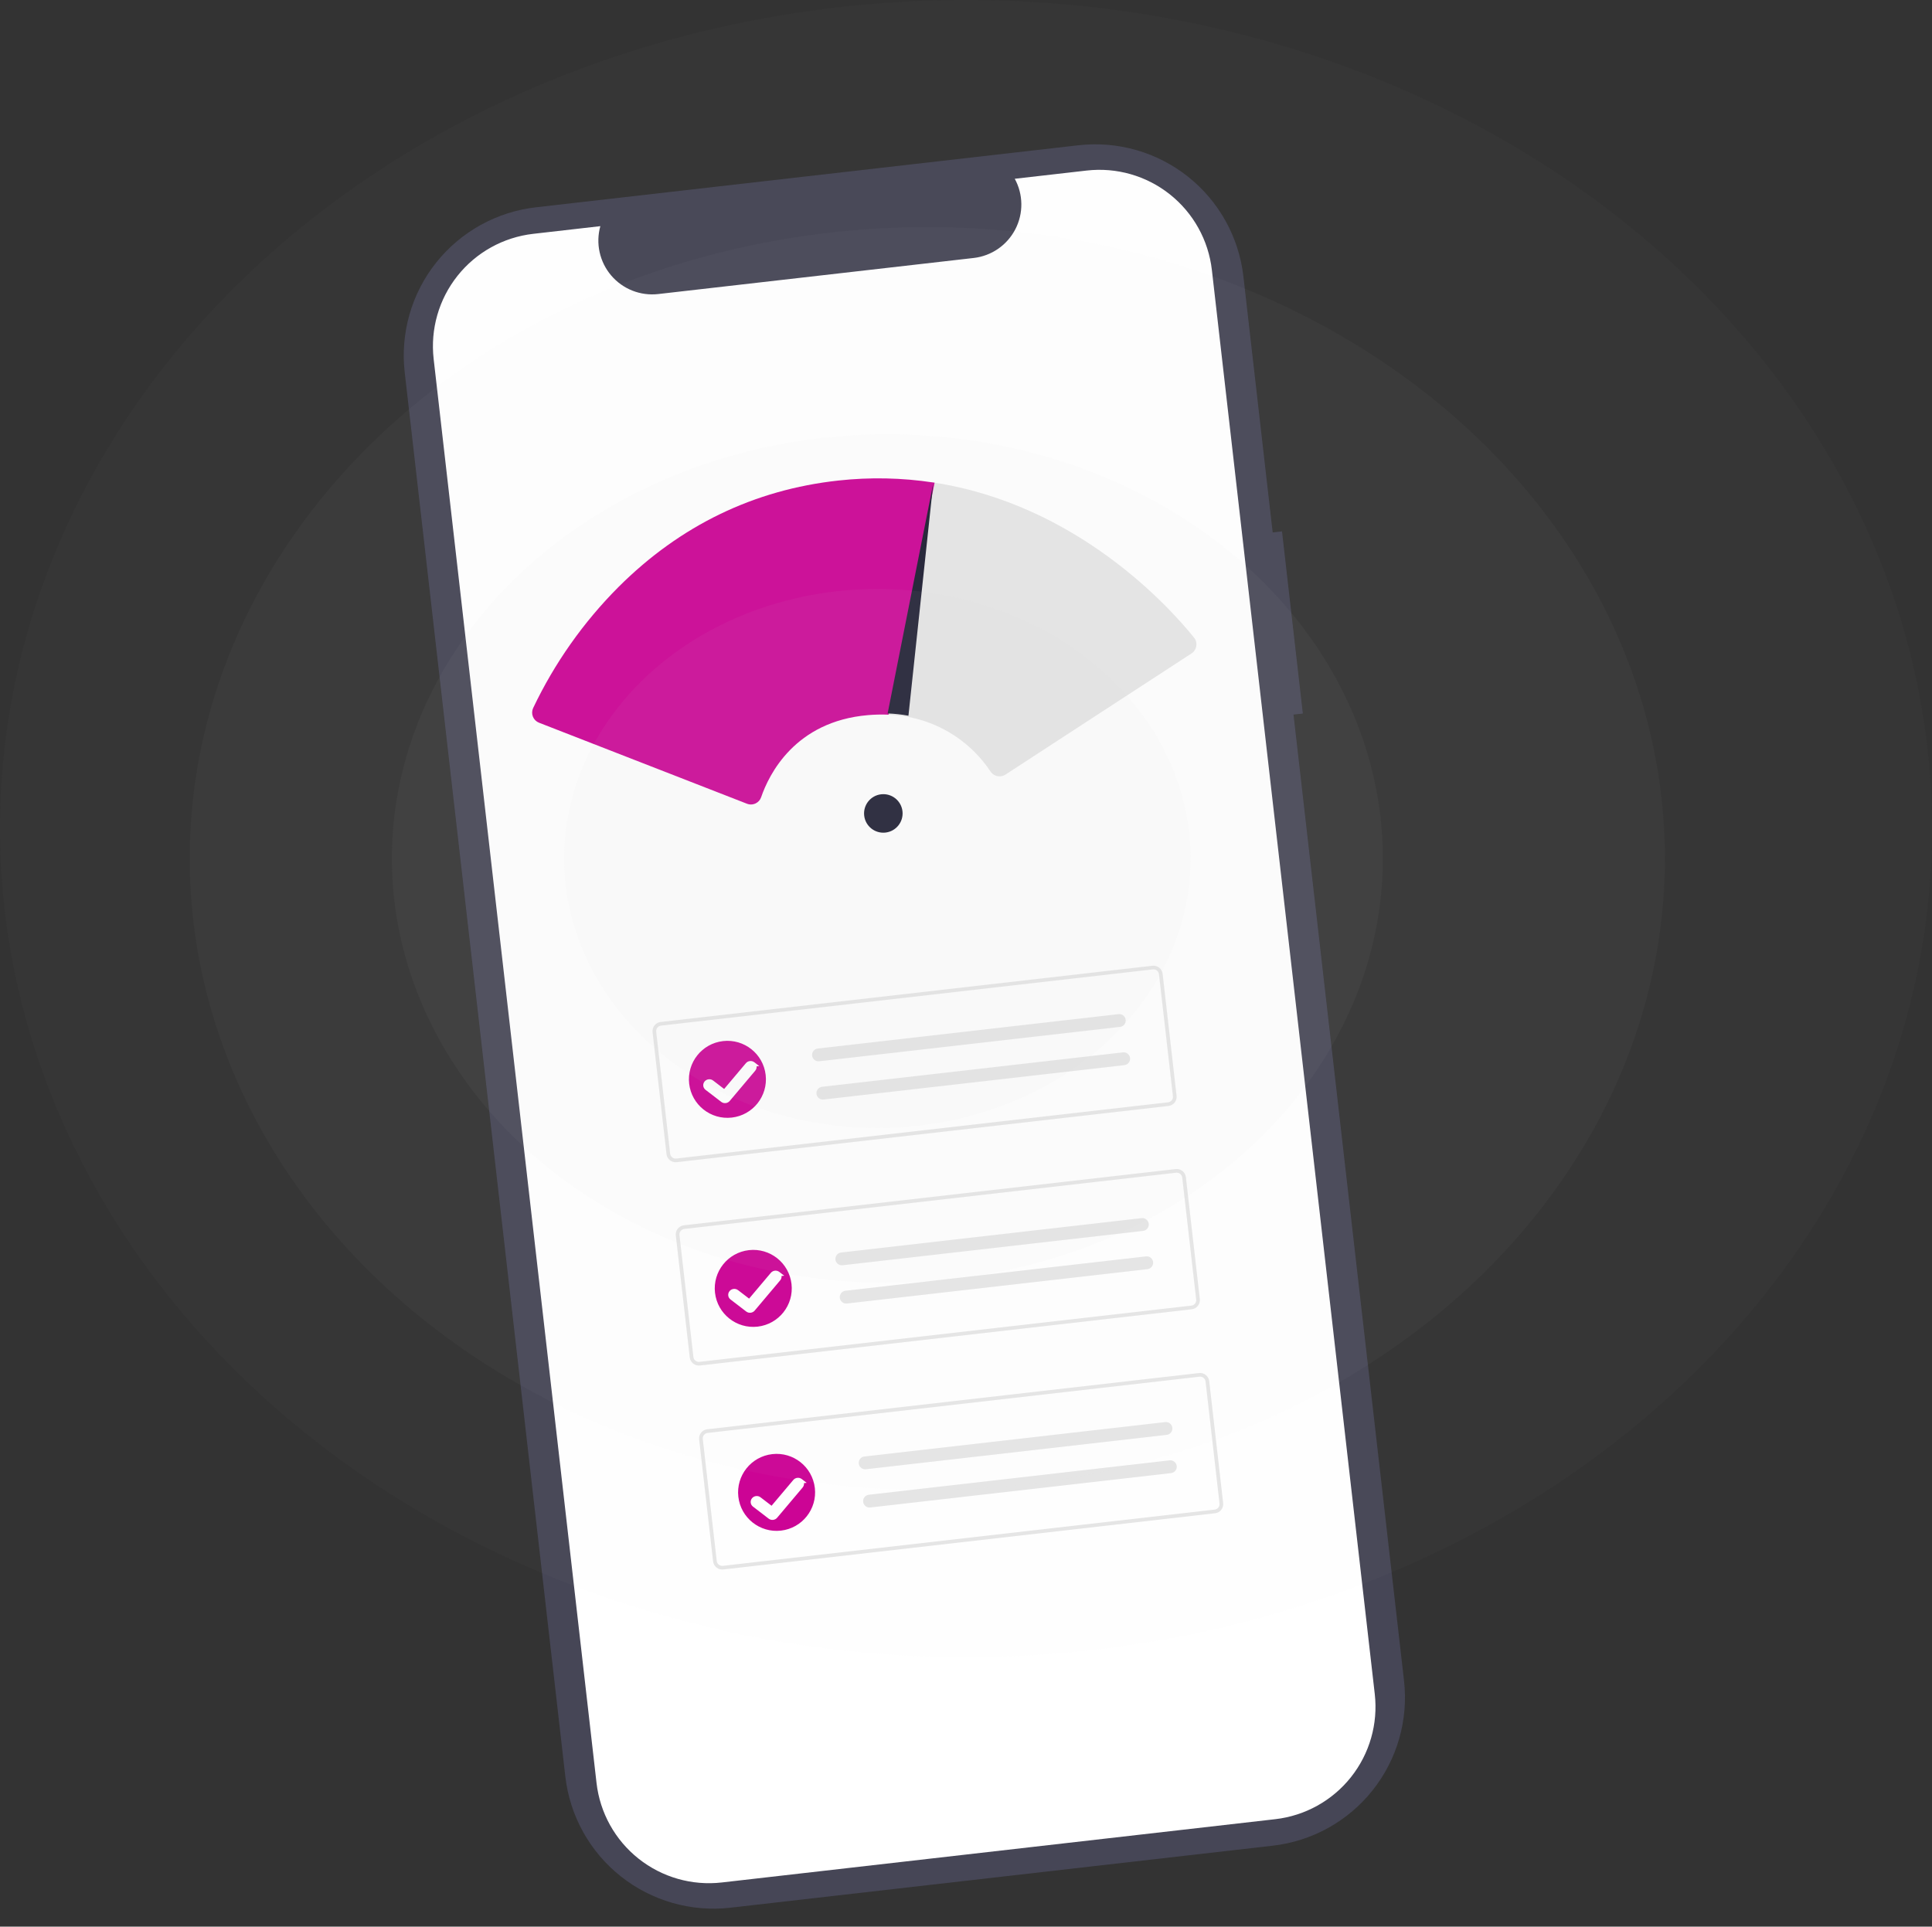 <svg width="774" height="772" viewBox="0 0 774 772" fill="none" xmlns="http://www.w3.org/2000/svg">
<rect x="0" y="0" width="774" height="772" fill="#333333" stroke="none"/>
<path d="M513.603 212.913L509.864 213.34L498.135 110.784C496.335 95.042 488.355 80.659 475.95 70.801C463.546 60.942 447.733 56.415 431.991 58.216L214.706 83.065C206.912 83.956 199.369 86.374 192.508 90.181C185.648 93.987 179.604 99.107 174.723 105.249C169.841 111.391 166.217 118.435 164.058 125.977C161.898 133.52 161.246 141.414 162.137 149.209L226.482 711.841C228.282 727.584 236.262 741.966 248.667 751.825C261.071 761.683 276.884 766.21 292.626 764.41L509.909 739.561C525.651 737.76 540.033 729.78 549.892 717.375C559.75 704.971 564.277 689.158 562.477 673.416L518.21 286.342L521.949 285.915L513.603 212.913Z" fill="#464656"/>
<path d="M485.506 108.201L550.759 678.782C552.123 690.717 548.69 702.706 541.216 712.112C533.743 721.518 522.84 727.571 510.905 728.94L289.163 754.299C277.223 755.666 265.228 752.235 255.818 744.76C246.408 737.284 240.352 726.377 238.983 714.437L173.73 143.856C172.368 131.916 175.804 119.924 183.283 110.517C190.763 101.111 201.672 95.06 213.612 93.696L240.511 90.62C239.561 94.019 239.461 97.599 240.22 101.045C240.978 104.492 242.572 107.7 244.86 110.386C247.149 113.073 250.062 115.156 253.344 116.453C256.626 117.75 260.177 118.221 263.683 117.825L390.102 103.367C393.608 102.962 396.96 101.701 399.865 99.697C402.77 97.692 405.137 95.005 406.76 91.871C408.383 88.737 409.211 85.252 409.172 81.724C409.132 78.195 408.227 74.73 406.534 71.633L435.347 68.338C447.283 66.975 459.272 70.407 468.677 77.881C478.083 85.354 484.136 96.257 485.505 108.192L485.506 108.201Z" fill="white"/>
<path d="M468.127 443.148L271.084 465.683C270.116 465.792 269.145 465.514 268.382 464.908C267.62 464.302 267.129 463.419 267.018 462.451L261.428 413.574C261.319 412.607 261.597 411.635 262.203 410.873C262.809 410.111 263.692 409.62 264.659 409.508L461.703 386.974C462.671 386.864 463.642 387.143 464.404 387.749C465.166 388.355 465.657 389.238 465.769 390.205L471.359 439.083C471.468 440.051 471.19 441.022 470.584 441.784C469.978 442.546 469.095 443.037 468.128 443.149L468.127 443.148ZM264.826 410.967C264.246 411.034 263.716 411.329 263.352 411.786C262.988 412.244 262.821 412.827 262.887 413.407L268.477 462.285C268.544 462.866 268.838 463.396 269.296 463.76C269.753 464.123 270.336 464.291 270.917 464.225L467.961 441.69C468.541 441.623 469.071 441.329 469.435 440.871C469.799 440.414 469.966 439.831 469.9 439.25L464.31 390.372C464.243 389.791 463.949 389.261 463.491 388.898C463.034 388.534 462.451 388.367 461.87 388.433L264.826 410.967Z" fill="#E6E6E6"/>
<path d="M327.611 420.141C326.933 420.219 326.315 420.562 325.89 421.096C325.466 421.63 325.271 422.31 325.349 422.988C325.426 423.665 325.77 424.284 326.303 424.708C326.837 425.133 327.518 425.327 328.195 425.25L448.61 411.479C449.29 411.427 449.922 411.108 450.366 410.591C450.811 410.073 451.031 409.401 450.98 408.721C450.928 408.04 450.609 407.409 450.092 406.964C449.574 406.52 448.902 406.299 448.222 406.35C448.184 406.353 448.147 406.357 448.109 406.361L327.611 420.141Z" fill="#E6E6E6"/>
<path d="M329.363 435.465C328.686 435.542 328.067 435.886 327.643 436.42C327.218 436.953 327.024 437.634 327.101 438.311C327.179 438.989 327.522 439.608 328.056 440.032C328.59 440.456 329.27 440.651 329.948 440.574L450.362 426.803C451.042 426.751 451.674 426.432 452.119 425.914C452.563 425.397 452.784 424.724 452.732 424.044C452.681 423.364 452.361 422.732 451.844 422.288C451.327 421.844 450.654 421.623 449.974 421.674C449.936 421.677 449.899 421.681 449.862 421.685L329.363 435.465Z" fill="#E6E6E6"/>
<path d="M477.444 524.617L280.401 547.151C279.433 547.261 278.462 546.982 277.699 546.376C276.937 545.77 276.446 544.887 276.335 543.92L270.745 495.043C270.636 494.075 270.914 493.104 271.52 492.342C272.126 491.579 273.009 491.088 273.976 490.977L471.02 468.442C471.988 468.333 472.959 468.611 473.721 469.217C474.483 469.823 474.974 470.706 475.086 471.673L480.676 520.552C480.785 521.519 480.506 522.49 479.9 523.252C479.295 524.014 478.411 524.505 477.444 524.617ZM274.143 492.436C273.563 492.503 273.033 492.797 272.669 493.254C272.305 493.712 272.138 494.295 272.204 494.876L277.794 543.754C277.861 544.334 278.155 544.865 278.613 545.228C279.07 545.592 279.653 545.759 280.234 545.693L477.278 523.159C477.858 523.092 478.388 522.797 478.752 522.34C479.116 521.882 479.283 521.299 479.217 520.718L473.627 471.84C473.56 471.26 473.266 470.73 472.808 470.366C472.351 470.002 471.768 469.835 471.187 469.901L274.143 492.436Z" fill="#E6E6E6"/>
<path d="M336.958 501.874C336.281 501.952 335.662 502.295 335.238 502.829C334.813 503.363 334.618 504.043 334.696 504.721C334.773 505.398 335.117 506.017 335.651 506.442C336.185 506.866 336.865 507.061 337.542 506.983L457.957 493.212C458.625 493.132 459.234 492.794 459.655 492.27C460.076 491.746 460.275 491.078 460.21 490.409C460.144 489.74 459.82 489.123 459.305 488.69C458.79 488.258 458.127 488.044 457.456 488.095L336.958 501.875L336.958 501.874Z" fill="#E6E6E6"/>
<path d="M338.711 517.202C338.033 517.279 337.415 517.623 336.99 518.156C336.566 518.69 336.371 519.371 336.449 520.048C336.526 520.726 336.87 521.345 337.403 521.769C337.937 522.193 338.618 522.388 339.295 522.31L459.71 508.539C460.377 508.459 460.987 508.121 461.408 507.597C461.829 507.073 462.028 506.405 461.963 505.736C461.897 505.067 461.572 504.45 461.058 504.018C460.543 503.585 459.879 503.371 459.209 503.422L338.711 517.203L338.711 517.202Z" fill="#E6E6E6"/>
<path d="M486.792 606.352L289.748 628.886C288.781 628.996 287.809 628.717 287.047 628.111C286.285 627.505 285.794 626.622 285.682 625.655L280.093 576.778C279.983 575.81 280.262 574.839 280.868 574.076C281.473 573.314 282.357 572.823 283.324 572.712L480.368 550.177C481.335 550.068 482.306 550.346 483.069 550.952C483.831 551.558 484.322 552.441 484.434 553.408L490.024 602.287C490.133 603.254 489.854 604.225 489.248 604.988C488.643 605.75 487.759 606.241 486.792 606.353L486.792 606.352ZM283.491 574.171C282.91 574.237 282.38 574.532 282.017 574.989C281.653 575.447 281.486 576.03 281.552 576.611L287.141 625.489C287.208 626.069 287.503 626.6 287.96 626.963C288.418 627.327 289.001 627.494 289.582 627.428L486.625 604.893C487.206 604.827 487.736 604.532 488.1 604.075C488.463 603.617 488.63 603.034 488.564 602.453L482.975 553.575C482.908 552.995 482.613 552.465 482.156 552.101C481.698 551.737 481.115 551.57 480.535 551.636L283.491 574.171Z" fill="#E6E6E6"/>
<path d="M346.306 583.612C345.628 583.689 345.01 584.033 344.585 584.567C344.161 585.1 343.966 585.781 344.044 586.458C344.121 587.136 344.465 587.755 344.998 588.179C345.532 588.603 346.213 588.798 346.89 588.721L467.305 574.95C467.642 574.924 467.97 574.833 468.271 574.68C468.573 574.528 468.841 574.318 469.061 574.061C469.281 573.805 469.449 573.508 469.554 573.187C469.659 572.867 469.7 572.528 469.675 572.191C469.649 571.855 469.558 571.526 469.405 571.225C469.253 570.923 469.043 570.655 468.787 570.435C468.53 570.215 468.234 570.047 467.913 569.942C467.592 569.837 467.253 569.796 466.917 569.821C466.879 569.824 466.842 569.828 466.804 569.832L346.306 583.612Z" fill="#E6E6E6"/>
<path d="M348.059 598.938C347.381 599.016 346.762 599.359 346.338 599.893C345.914 600.427 345.719 601.108 345.796 601.785C345.874 602.463 346.217 603.081 346.751 603.506C347.285 603.93 347.966 604.125 348.643 604.047L469.058 590.276C469.394 590.251 469.723 590.159 470.024 590.007C470.326 589.854 470.594 589.644 470.814 589.388C471.034 589.132 471.202 588.835 471.307 588.514C471.412 588.193 471.453 587.855 471.428 587.518C471.402 587.181 471.311 586.853 471.158 586.551C471.006 586.25 470.796 585.982 470.539 585.762C470.283 585.542 469.986 585.374 469.666 585.269C469.345 585.163 469.006 585.122 468.669 585.148C468.632 585.151 468.594 585.154 468.557 585.159L348.059 598.939L348.059 598.938Z" fill="#E6E6E6"/>
<path d="M303.524 531.578C311.988 530.61 318.065 522.964 317.097 514.5C316.129 506.036 308.483 499.959 300.019 500.927C291.555 501.895 285.478 509.541 286.446 518.005C287.414 526.469 295.06 532.546 303.524 531.578Z" fill="#CC0094"/>
<path d="M312.872 613.313C321.336 612.345 327.412 604.699 326.444 596.235C325.476 587.771 317.83 581.694 309.366 582.662C300.902 583.63 294.826 591.276 295.794 599.74C296.762 608.204 304.408 614.281 312.872 613.313Z" fill="#CC0094"/>
<path d="M400.94 311.047C400.145 311.141 399.339 311.012 398.612 310.675C397.886 310.338 397.267 309.806 396.825 309.139C393.063 303.48 388.209 298.629 382.547 294.872C376.885 291.115 370.529 288.526 363.853 287.259C361.122 286.76 358.358 286.458 355.584 286.355L355.019 286.335L373.446 193.373L373.933 193.335C431.39 202.104 468.381 243.119 478.349 255.481C478.73 255.953 479.006 256.501 479.162 257.087C479.317 257.673 479.348 258.286 479.252 258.884C479.156 259.483 478.936 260.055 478.605 260.564C478.274 261.072 477.84 261.505 477.331 261.836L402.824 310.368C402.257 310.738 401.612 310.97 400.94 311.047Z" fill="#E6E6E6"/>
<path d="M354.758 333.608C358.993 333.123 362.034 329.297 361.55 325.061C361.066 320.826 357.239 317.785 353.003 318.269C348.768 318.753 345.727 322.58 346.211 326.816C346.695 331.051 350.522 334.092 354.758 333.608Z" fill="#1A1A2E"/>
<path d="M301.325 322.326C300.623 322.406 299.912 322.312 299.254 322.054L215.948 289.591C215.395 289.376 214.893 289.049 214.471 288.632C214.049 288.215 213.718 287.716 213.496 287.166C213.275 286.616 213.169 286.026 213.184 285.433C213.199 284.84 213.336 284.257 213.585 283.719C222.156 265.697 233.742 249.271 247.842 235.149C272.515 210.542 302.143 196.225 335.894 192.548C348.551 191.157 361.335 191.422 373.924 193.335L374.422 193.411L355.988 286.368L355.577 286.353C352.948 286.259 350.316 286.326 347.695 286.554C318.409 289.068 308.032 310.394 304.928 319.444C304.742 319.993 304.445 320.498 304.057 320.928C303.668 321.358 303.196 321.705 302.67 321.946C302.245 322.144 301.791 322.273 301.325 322.326Z" fill="#CC0094"/>
<path d="M373.86 193.812L363.942 286.784C361.188 286.28 358.4 285.976 355.602 285.873L373.851 193.813L373.86 193.812Z" fill="#1A1A2E"/>
<path d="M293.173 447.81C301.637 446.842 307.713 439.195 306.745 430.731C305.777 422.267 298.131 416.191 289.667 417.159C281.203 418.127 275.127 425.773 276.095 434.237C277.063 442.701 284.709 448.778 293.173 447.81Z" fill="#CC0094"/>
<path d="M302.501 426.849L302.892 426.806L301.902 426.047C301.075 425.413 299.868 425.544 299.197 426.341L290.181 437.035L285.376 433.354C285.376 433.354 285.376 433.353 285.376 433.353C284.549 432.719 283.342 432.851 282.67 433.647C281.987 434.458 282.117 435.649 282.958 436.294L289.254 441.123C290.08 441.757 291.288 441.626 291.959 440.829L302.185 428.695C302.638 428.157 302.734 427.451 302.501 426.849Z" fill="white" stroke="white"/>
<path d="M312.501 510.849L312.892 510.806L311.902 510.047C311.075 509.413 309.868 509.544 309.197 510.341L300.181 521.035L295.376 517.354C295.376 517.354 295.376 517.353 295.376 517.353C294.549 516.719 293.342 516.851 292.67 517.647C291.987 518.458 292.117 519.649 292.958 520.294L299.254 525.123C300.08 525.757 301.288 525.626 301.959 524.829L312.185 512.695C312.638 512.157 312.734 511.451 312.501 510.849Z" fill="white" stroke="white"/>
<path d="M321.501 593.849L321.892 593.806L320.902 593.047C320.075 592.413 318.868 592.544 318.197 593.341L309.181 604.035L304.376 600.354C304.376 600.354 304.376 600.353 304.376 600.353C303.549 599.719 302.342 599.851 301.67 600.647C300.987 601.458 301.117 602.649 301.958 603.294L308.254 608.123C309.08 608.757 310.288 608.626 310.959 607.829L321.185 595.695C321.638 595.157 321.734 594.451 321.501 593.849Z" fill="white" stroke="white"/>
<ellipse opacity="0.02" cx="387" cy="332" rx="387" ry="332" fill="#D9D9D9"/>
<ellipse opacity="0.03" cx="371.5" cy="344" rx="295.5" ry="253" fill="#D9D9D9"/>
<ellipse opacity="0.04" cx="355.5" cy="344" rx="198.5" ry="170" fill="#D9D9D9"/>
<ellipse opacity="0.05" cx="351.5" cy="344" rx="125.5" ry="108" fill="#D9D9D9"/>
</svg>
